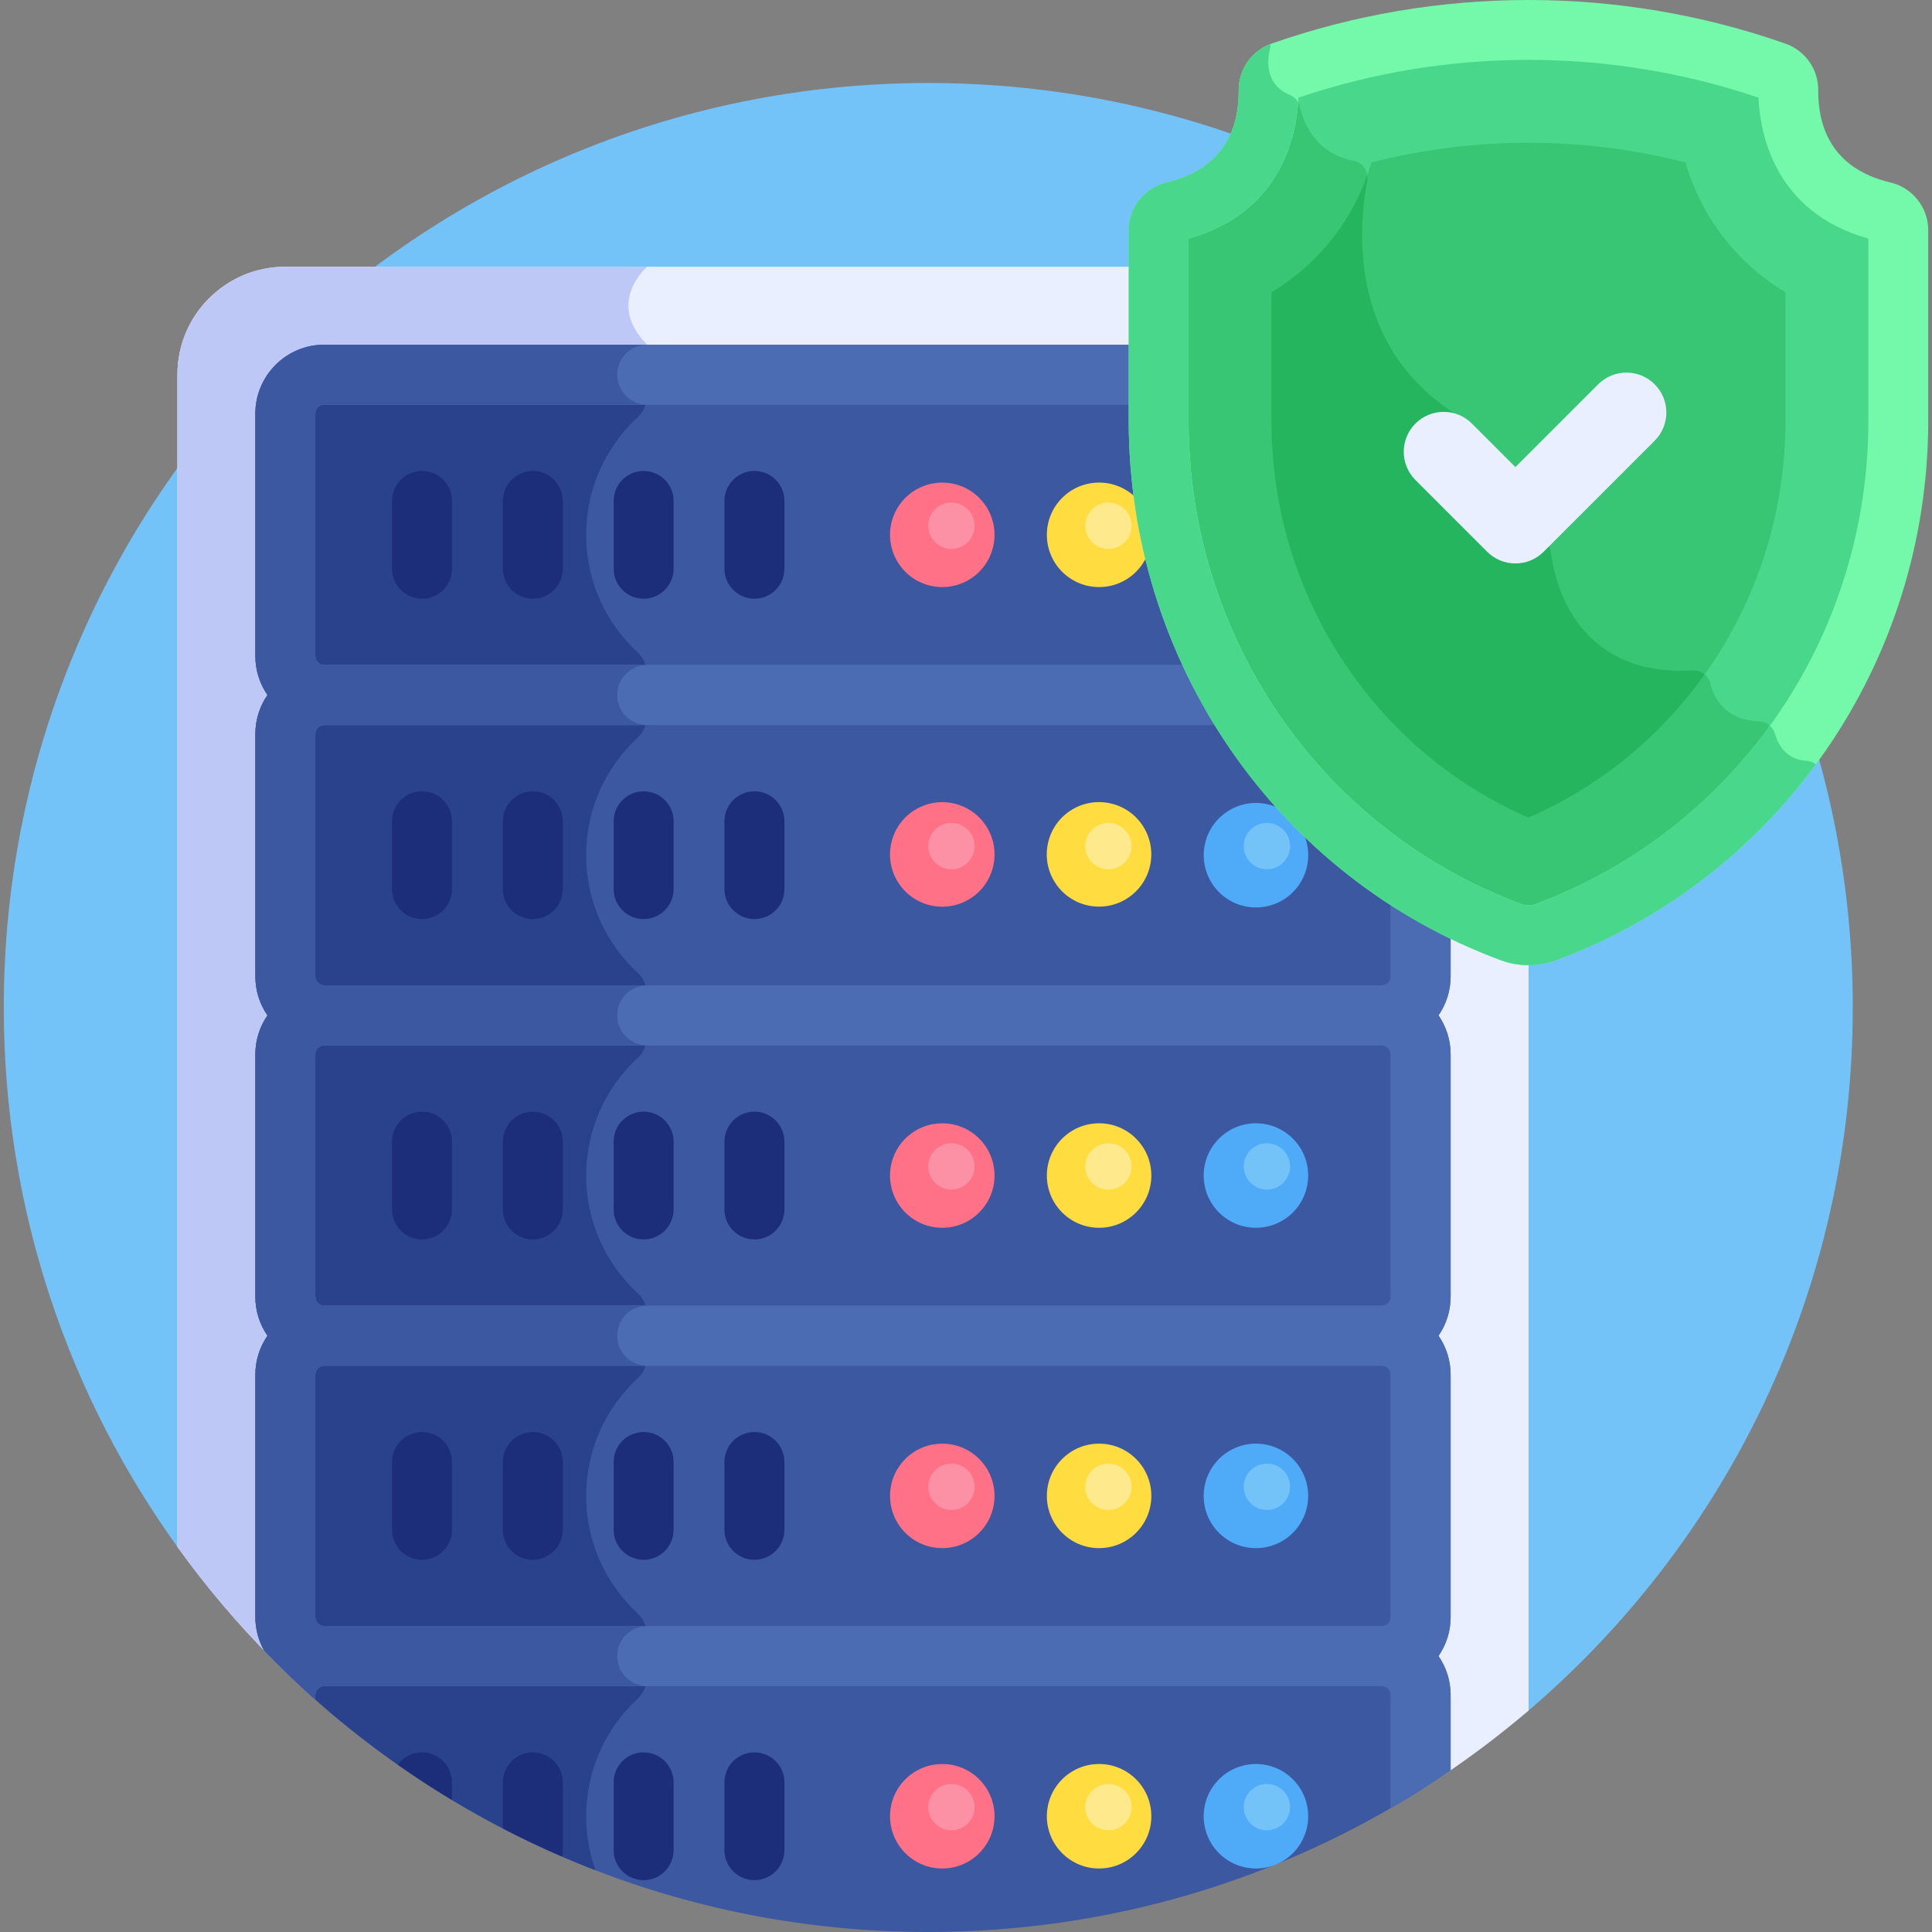 <svg id="Layer_1" enable-background="new 0 0 512 512" height="512" viewBox="0 0 512 512" width="512" xmlns="http://www.w3.org/2000/svg"><rect x="0" y="0" width="512" height="512" fill="#808080" stroke="none"/><g><path d="m404.056 454.184c53.171-44.942 86.947-112.114 86.947-187.186 0-135.311-109.691-245.002-245.002-245.002-135.311 0-245.002 109.691-245.002 245.002 0 53.838 17.379 103.609 46.814 144.039z" fill="#73c3f9"/><path d="m401.032 245.752c-55.747-20.678-92.521-74.197-92.521-134.288v-40.78h-232.894c-15.798 0-28.604 12.806-28.604 28.604v310.652c7.59 10.547 15.998 20.465 25.13 29.664l309.698 31.288c8.1-5.408 15.868-11.275 23.249-17.583v-206.828c-1.374-.001-2.749-.243-4.058-.729z" fill="#e9efff"/><path d="m171.508 70.684h-95.891c-15.798 0-28.604 12.806-28.604 28.604v310.652c7.59 10.547 15.998 20.465 25.13 29.664l99.364 10.039v-358.301c-11.183-11.184.001-20.658.001-20.658z" fill="#bec8f7"/><path d="m308.512 111.464v-12.176h-222.572c-5.701 0-10.323 4.622-10.323 10.323v64.251c0 5.702 4.622 10.323 10.323 10.323h242.099c-12.523-21.535-19.527-46.501-19.527-72.721z" fill="#3c58a0"/><circle cx="291.273" cy="141.736" fill="#ffdd40" r="13.845"/><circle cx="249.712" cy="141.736" fill="#ff7186" r="13.845"/><circle cx="293.74" cy="139.326" fill="#ffe98d" r="6.138"/><circle cx="252.139" cy="139.326" fill="#fc90a5" r="6.138"/><path d="m328.039 184.185h-242.099c-5.701 0-10.323 4.622-10.323 10.323v64.251c0 5.702 4.622 10.323 10.323 10.323h280.224c5.701 0 10.323-4.621 10.323-10.323v-24.929c-20.177-12.351-36.729-29.495-48.448-49.645z" fill="#3c58a0"/><ellipse cx="291.273" cy="226.633" fill="#ffdd40" rx="13.845" ry="13.845" transform="matrix(.228 -.974 .974 .228 4.104 458.444)"/><ellipse cx="249.712" cy="226.633" fill="#ff7186" rx="13.845" ry="13.845" transform="matrix(.228 -.974 .974 .228 -27.964 417.982)"/><ellipse cx="332.833" cy="226.633" fill="#4fabf7" rx="13.845" ry="13.845" transform="matrix(.1 -.995 .995 .1 74.062 535.143)"/><path d="m341.878 224.223c0 3.39-2.748 6.138-6.138 6.138s-6.138-2.748-6.138-6.138 2.748-6.138 6.138-6.138c3.39.001 6.138 2.749 6.138 6.138z" fill="#73c3f9"/><path d="m299.878 224.223c0 3.39-2.748 6.138-6.138 6.138s-6.138-2.748-6.138-6.138 2.748-6.138 6.138-6.138c3.39.001 6.138 2.749 6.138 6.138z" fill="#ffe98d"/><path d="m258.276 224.223c0 3.39-2.748 6.138-6.138 6.138s-6.138-2.748-6.138-6.138 2.748-6.138 6.138-6.138 6.138 2.749 6.138 6.138z" fill="#fc90a5"/><path d="m366.164 269.082h-280.224c-5.701 0-10.323 4.622-10.323 10.323v64.251c0 5.701 4.622 10.323 10.323 10.323h280.224c5.701 0 10.323-4.622 10.323-10.323v-64.251c0-5.702-4.622-10.323-10.323-10.323z" fill="#3c58a0"/><path d="m366.164 353.979h-280.224c-5.701 0-10.323 4.622-10.323 10.323v64.251c0 5.701 4.622 10.323 10.323 10.323h280.224c5.701 0 10.323-4.622 10.323-10.323v-64.251c0-5.702-4.622-10.323-10.323-10.323z" fill="#3c58a0"/><g fill="#2a428c"><path d="m171.231 177.776c0-1.82-.791-3.536-2.132-4.767-8.454-7.758-13.759-18.894-13.759-31.273 0-12.379 5.305-23.514 13.759-31.273 1.341-1.231 2.132-2.947 2.132-4.767 0-3.539-2.869-6.409-6.408-6.409h-78.884c-1.974 0-3.813.565-5.381 1.526v81.844c1.569.962 3.407 1.526 5.382 1.526h85.291z"/><path d="m171.231 262.673c0-1.82-.791-3.536-2.132-4.767-8.454-7.758-13.759-18.894-13.759-31.273 0-12.379 5.305-23.514 13.759-31.273 1.341-1.231 2.132-2.947 2.132-4.767v-6.408h-85.291c-1.975 0-3.814.564-5.382 1.526v81.844c1.569.962 3.407 1.526 5.382 1.526h85.291z"/><path d="m169.098 280.257c1.341-1.231 2.132-2.947 2.132-4.767v-6.408h-85.29c-1.975 0-3.814.564-5.382 1.526v81.844c1.569.962 3.407 1.527 5.382 1.527h85.291v-6.408c0-1.82-.791-3.536-2.132-4.767-8.454-7.759-13.759-18.894-13.759-31.273 0-12.38 5.304-23.515 13.758-31.274z"/><path d="m169.098 365.154c1.341-1.231 2.132-2.947 2.132-4.767v-6.408h-85.29c-1.975 0-3.814.564-5.382 1.526v81.844c1.569.962 3.407 1.526 5.382 1.526h78.883-.001c3.539 0 6.408-2.869 6.408-6.409 0-1.82-.791-3.536-2.132-4.767-8.454-7.758-13.759-18.893-13.759-31.272.001-12.379 5.305-23.514 13.759-31.273z"/></g><path d="m366.164 438.875h-280.224c-3.912 0-7.315 2.176-9.066 5.384 43.974 41.969 103.541 67.741 169.127 67.741 47.966 0 92.704-13.796 130.486-37.619v-25.182c0-5.702-4.622-10.324-10.323-10.324z" fill="#3c58a0"/><path d="m80.558 440.392v7.302c22.346 20.471 48.499 36.847 77.277 47.952-1.607-4.476-2.495-9.293-2.495-14.322 0-12.379 5.305-23.514 13.759-31.273 1.341-1.231 2.132-2.947 2.132-4.767 0-3.539-2.869-6.408-6.408-6.408h-78.883c-1.973-.001-3.815.556-5.382 1.516z" fill="#2a428c"/><path d="m305.117 481.324c0 7.646-6.199 13.845-13.845 13.845s-13.845-6.198-13.845-13.845c0-7.646 6.198-13.844 13.845-13.844 7.647-.001 13.845 6.198 13.845 13.844z" fill="#ffdd40"/><path d="m263.557 481.324c0 7.646-6.198 13.845-13.845 13.845-7.646 0-13.845-6.198-13.845-13.845 0-7.646 6.199-13.844 13.845-13.844 7.646-.001 13.845 6.198 13.845 13.844z" fill="#ff7186"/><path d="m346.678 481.324c0 7.646-6.199 13.845-13.845 13.845s-13.844-6.198-13.844-13.845c0-7.646 6.198-13.844 13.844-13.844 7.646-.001 13.845 6.198 13.845 13.844z" fill="#4fabf7"/><circle cx="335.74" cy="478.914" fill="#73c3f9" r="6.138"/><circle cx="293.74" cy="478.914" fill="#ffe98d" r="6.138"/><circle cx="252.139" cy="478.914" fill="#fc90a5" r="6.138"/><g><path d="m111.837 158.668c-4.388 0-7.946-3.557-7.946-7.945v-17.973c0-4.389 3.557-7.946 7.946-7.946 4.388 0 7.945 3.557 7.945 7.946v17.973c.001 4.389-3.557 7.945-7.945 7.945z" fill="#1c2e7a"/></g><g><path d="m141.202 158.668c-4.388 0-7.945-3.557-7.945-7.945v-17.973c0-4.389 3.557-7.946 7.945-7.946s7.945 3.557 7.945 7.946v17.973c.001 4.389-3.557 7.945-7.945 7.945z" fill="#1c2e7a"/></g><g><path d="m170.567 158.668c-4.388 0-7.945-3.557-7.945-7.945v-17.973c0-4.389 3.557-7.946 7.945-7.946s7.945 3.557 7.945 7.946v17.973c.001 4.389-3.557 7.945-7.945 7.945z" fill="#1c2e7a"/></g><g><path d="m199.932 158.668c-4.388 0-7.945-3.557-7.945-7.945v-17.973c0-4.389 3.557-7.946 7.945-7.946s7.946 3.557 7.946 7.946v17.973c0 4.389-3.558 7.945-7.946 7.945z" fill="#1c2e7a"/></g><g><path d="m111.837 243.565c-4.388 0-7.946-3.557-7.946-7.945v-17.973c0-4.389 3.557-7.945 7.946-7.945 4.388 0 7.945 3.557 7.945 7.945v17.973c.001 4.389-3.557 7.945-7.945 7.945z" fill="#1c2e7a"/></g><g><path d="m141.202 243.565c-4.388 0-7.945-3.557-7.945-7.945v-17.973c0-4.389 3.557-7.945 7.945-7.945s7.945 3.557 7.945 7.945v17.973c.001 4.389-3.557 7.945-7.945 7.945z" fill="#1c2e7a"/></g><g><path d="m170.567 243.565c-4.388 0-7.945-3.557-7.945-7.945v-17.973c0-4.389 3.557-7.945 7.945-7.945s7.945 3.557 7.945 7.945v17.973c.001 4.389-3.557 7.945-7.945 7.945z" fill="#1c2e7a"/></g><g><path d="m199.932 243.565c-4.388 0-7.945-3.557-7.945-7.945v-17.973c0-4.389 3.557-7.945 7.945-7.945s7.946 3.557 7.946 7.945v17.973c0 4.389-3.558 7.945-7.946 7.945z" fill="#1c2e7a"/></g><g><path d="m111.837 328.462c-4.388 0-7.946-3.557-7.946-7.945v-17.973c0-4.389 3.557-7.945 7.946-7.945 4.388 0 7.945 3.557 7.945 7.945v17.973c.001 4.388-3.557 7.945-7.945 7.945z" fill="#1c2e7a"/></g><g><path d="m141.202 328.462c-4.388 0-7.945-3.557-7.945-7.945v-17.973c0-4.389 3.557-7.945 7.945-7.945s7.945 3.557 7.945 7.945v17.973c.001 4.388-3.557 7.945-7.945 7.945z" fill="#1c2e7a"/></g><g><path d="m170.567 328.462c-4.388 0-7.945-3.557-7.945-7.945v-17.973c0-4.389 3.557-7.945 7.945-7.945s7.945 3.557 7.945 7.945v17.973c.001 4.388-3.557 7.945-7.945 7.945z" fill="#1c2e7a"/></g><g><path d="m199.932 328.462c-4.388 0-7.945-3.557-7.945-7.945v-17.973c0-4.389 3.557-7.945 7.945-7.945s7.946 3.557 7.946 7.945v17.973c0 4.388-3.558 7.945-7.946 7.945z" fill="#1c2e7a"/></g><g><path d="m111.837 413.359c-4.388 0-7.946-3.557-7.946-7.945v-17.973c0-4.389 3.557-7.946 7.946-7.946 4.388 0 7.945 3.557 7.945 7.946v17.973c.001 4.388-3.557 7.945-7.945 7.945z" fill="#1c2e7a"/></g><g><path d="m141.202 413.359c-4.388 0-7.945-3.557-7.945-7.945v-17.973c0-4.389 3.557-7.946 7.945-7.946s7.945 3.557 7.945 7.946v17.973c.001 4.388-3.557 7.945-7.945 7.945z" fill="#1c2e7a"/></g><g><path d="m170.567 413.359c-4.388 0-7.945-3.557-7.945-7.945v-17.973c0-4.389 3.557-7.946 7.945-7.946s7.945 3.557 7.945 7.946v17.973c.001 4.388-3.557 7.945-7.945 7.945z" fill="#1c2e7a"/></g><g><path d="m199.932 413.359c-4.388 0-7.945-3.557-7.945-7.945v-17.973c0-4.389 3.557-7.946 7.945-7.946s7.946 3.557 7.946 7.946v17.973c0 4.388-3.558 7.945-7.946 7.945z" fill="#1c2e7a"/></g><path d="m111.837 464.392c-2.639 0-4.971 1.292-6.416 3.272 4.671 3.278 9.459 6.401 14.361 9.353v-4.679c.001-4.389-3.557-7.946-7.945-7.946z" fill="#1c2e7a"/><path d="m141.202 464.392c-4.388 0-7.945 3.557-7.945 7.946v12.222c5.131 2.664 10.368 5.15 15.703 7.453.12-.549.188-1.118.188-1.704v-17.971c0-4.389-3.558-7.946-7.946-7.946z" fill="#1c2e7a"/><g><path d="m170.567 498.255c-4.388 0-7.945-3.557-7.945-7.945v-17.972c0-4.389 3.557-7.945 7.945-7.945s7.945 3.557 7.945 7.945v17.972c.001 4.388-3.557 7.945-7.945 7.945z" fill="#1c2e7a"/></g><g><path d="m199.932 498.255c-4.388 0-7.945-3.557-7.945-7.945v-17.972c0-4.389 3.557-7.945 7.945-7.945s7.946 3.557 7.946 7.945v17.972c0 4.388-3.558 7.945-7.946 7.945z" fill="#1c2e7a"/></g><path d="m368.541 258.758c0 1.312-1.067 2.379-2.377 2.379h-280.224c-1.311 0-2.377-1.067-2.377-2.379v-64.251c0-1.311 1.067-2.376 2.377-2.376h237.014c-3.148-5.115-5.994-10.421-8.526-15.891h-228.488c-1.311 0-2.377-1.067-2.377-2.378v-64.25c0-1.312 1.067-2.378 2.377-2.378h214.24v-15.892h-214.24c-10.073 0-18.268 8.196-18.268 18.27v64.25c0 3.829 1.189 7.384 3.211 10.323-2.021 2.94-3.211 6.493-3.211 10.322v64.251c0 3.83 1.189 7.384 3.211 10.324-2.022 2.939-3.211 6.494-3.211 10.323v64.251c0 3.83 1.189 7.384 3.211 10.323-2.022 2.939-3.211 6.493-3.211 10.323v64.251c0 3.205.842 6.211 2.299 8.832 4.363 4.506 8.897 8.843 13.592 13.005v-1.191c0-1.311 1.067-2.377 2.377-2.377h280.224c1.311 0 2.377 1.067 2.377 2.377v29.993c5.434-3.145 10.731-6.498 15.891-10.038v-19.955c0-3.829-1.189-7.384-3.211-10.323 2.022-2.939 3.211-6.494 3.211-10.323v-64.251c0-3.83-1.189-7.384-3.211-10.323 2.022-2.939 3.211-6.493 3.211-10.323v-64.251c0-3.829-1.19-7.384-3.211-10.323 2.022-2.94 3.211-6.494 3.211-10.324v-10.499c-5.516-2.725-10.821-5.76-15.891-9.091zm0 169.795c0 1.311-1.067 2.378-2.377 2.378h-280.224c-1.311 0-2.377-1.067-2.377-2.378v-64.251c0-1.311 1.067-2.378 2.377-2.378h280.224c1.311 0 2.377 1.067 2.377 2.378zm0-84.897c0 1.311-1.067 2.377-2.377 2.377h-280.224c-1.311 0-2.377-1.067-2.377-2.377v-64.251c0-1.311 1.067-2.377 2.377-2.377h280.224c1.311 0 2.377 1.067 2.377 2.377z" fill="#4b6bb2"/><path d="m368.541 258.758c0 1.312-1.067 2.379-2.377 2.379h-280.224c-1.311 0-2.377-1.067-2.377-2.379v-64.251c0-1.311 1.067-2.376 2.377-2.376h237.014c-3.148-5.115-5.994-10.421-8.526-15.891h-228.488c-1.311 0-2.377-1.067-2.377-2.378v-64.25c0-1.312 1.067-2.378 2.377-2.378h214.24v-15.892h-214.24c-10.073 0-18.268 8.196-18.268 18.27v64.25c0 3.829 1.189 7.384 3.211 10.323-2.021 2.94-3.211 6.493-3.211 10.322v64.251c0 3.83 1.189 7.384 3.211 10.324-2.022 2.939-3.211 6.494-3.211 10.323v64.251c0 3.83 1.189 7.384 3.211 10.323-2.022 2.939-3.211 6.493-3.211 10.323v64.251c0 3.205.842 6.211 2.299 8.832 4.363 4.506 8.897 8.843 13.592 13.005v-1.191c0-1.311 1.067-2.377 2.377-2.377h280.224c1.311 0 2.377 1.067 2.377 2.377v29.993c5.434-3.145 10.731-6.498 15.891-10.038v-19.955c0-3.829-1.189-7.384-3.211-10.323 2.022-2.939 3.211-6.494 3.211-10.323v-64.251c0-3.83-1.189-7.384-3.211-10.323 2.022-2.939 3.211-6.493 3.211-10.323v-64.251c0-3.829-1.19-7.384-3.211-10.323 2.022-2.94 3.211-6.494 3.211-10.324v-10.499c-5.516-2.725-10.821-5.76-15.891-9.091zm0 169.795c0 1.311-1.067 2.378-2.377 2.378h-280.224c-1.311 0-2.377-1.067-2.377-2.378v-64.251c0-1.311 1.067-2.378 2.377-2.378h280.224c1.311 0 2.377 1.067 2.377 2.378zm0-84.897c0 1.311-1.067 2.377-2.377 2.377h-280.224c-1.311 0-2.377-1.067-2.377-2.377v-64.251c0-1.311 1.067-2.377 2.377-2.377h280.224c1.311 0 2.377 1.067 2.377 2.377z" fill="#4b6bb2"/><path d="m499.109 56.063c-22.922-5.427-25.254-24.275-25.187-32.199.018-2.17-1.352-4.106-3.4-4.824-42.374-14.868-88.547-14.868-130.922 0-2.047.718-3.418 2.654-3.4 4.824.067 7.924-2.266 26.772-25.187 32.199-2.311.547-3.96 2.583-3.96 4.957v50.45c0 60.786 37.309 114.75 93.405 135.556 2.973 1.102 6.233 1.102 9.206 0 56.061-20.794 93.405-74.738 93.405-135.556v-50.45c-.001-2.374-1.65-4.41-3.96-4.957z" fill="#49d88b"/><path d="m470.373 194.435c-.544-1.891-2.265-3.19-4.231-3.275-8.975-.388-11.931-6.085-12.898-10.059-.518-2.126-2.488-3.56-4.673-3.438-30.709 1.722-36.473-23.119-37.523-30.897-.217-1.61-.805-3.14-1.716-4.484l-19.267-28.407c0-1.004-.556-1.917-1.43-2.41-31.575-17.789-28.695-51.054-26.316-63.535.472-2.472-1.137-4.852-3.608-5.331-10.177-1.974-13.296-10.201-14.229-14.331-.325-1.438-1.372-2.566-2.731-3.14-2.409-1.017-3.838-2.526-4.656-4.172-.576.836-.905 1.842-.896 2.907.067 7.924-2.266 26.772-25.187 32.199-2.31.547-3.959 2.583-3.959 4.957v50.45c0 60.786 37.309 114.75 93.404 135.556 2.973 1.103 6.233 1.103 9.206 0 25.881-9.6 47.759-26.275 63.829-47.42-1.711-1.466-2.63-3.468-3.119-5.17z" fill="#38c674"/><g><path d="m397.701 254.463c-59.636-22.119-98.58-79.298-98.58-142.993v-50.45c0-6.06 4.138-11.273 10.063-12.676 15.912-3.767 19.16-15.356 19.084-24.413-.046-5.561 3.453-10.534 8.708-12.377 43.904-15.404 92.266-15.406 136.172.001 5.254 1.842 8.753 6.816 8.705 12.377-.076 9.056 3.173 20.645 19.083 24.412 5.926 1.404 10.064 6.617 10.064 12.676v50.45c0 64.169-39.363 121.028-98.579 142.993-4.745 1.76-9.972 1.761-14.72 0zm-82.715-191.235v48.243c0 56.587 34.383 108.145 88.231 128.118 1.188.442 2.499.442 3.69 0 52.953-19.643 88.23-70.552 88.23-128.118v-48.243c-25.077-7.031-28.736-28.219-29.112-37.348-39.395-13.357-82.533-13.357-121.927 0-.376 9.128-4.034 30.317-29.112 37.348z" fill="#73f9a9"/></g><path d="m470.373 194.435c-.241-.839-.724-1.552-1.347-2.103-15.329 21.147-36.675 37.818-62.12 47.257-1.191.442-2.502.442-3.69 0-53.847-19.972-88.231-71.53-88.231-128.118v-48.243c24.012-6.732 28.384-26.436 29.042-36.113-.503-.883-1.308-1.577-2.275-1.986-6.591-2.782-5.898-9.239-5.204-12.13.105-.435.134-.879.112-1.319-5.076 1.93-8.437 6.805-8.391 12.252.076 9.057-3.172 20.646-19.084 24.413-5.925 1.404-10.063 6.617-10.063 12.676v50.45c0 63.695 38.944 120.874 98.58 142.993 4.748 1.761 9.976 1.759 14.722 0 28.117-10.43 51.744-28.736 68.821-51.947-.702-.5-1.55-.818-2.472-.878-5.4-.349-7.547-4.238-8.4-7.204z" fill="#49d88b"/><path d="m405.06 216.659c19.24-8.369 35.647-21.888 47.718-39.383 13.34-19.333 20.39-42.089 20.39-65.806v-34.003c-12.954-7.813-22.239-19.863-26.512-34.434-27.233-6.945-55.959-6.945-83.193 0-4.273 14.571-13.558 26.621-26.511 34.434v34.004c0 23.712 7.047 46.464 20.38 65.795 12.071 17.498 28.482 31.021 47.728 39.393z" fill="#38c674"/><path d="m451.744 178.723c-.863-.719-1.982-1.127-3.174-1.06-30.709 1.722-36.473-23.119-37.523-30.897-.217-1.61-.805-3.14-1.716-4.484l-19.267-28.407c0-1.004-.556-1.917-1.43-2.41-31.574-17.789-28.694-51.054-26.315-63.535.096-.502.085-.996.02-1.475-4.659 13.033-13.462 23.82-25.386 31.012v34.004c0 23.712 7.047 46.464 20.38 65.795 12.07 17.5 28.481 31.023 47.727 39.395 18.702-8.137 34.716-21.149 46.684-37.938z" fill="#24b55e"/><g><path d="m394.12 146.22-19.014-19.014c-4.13-4.13-4.13-10.828 0-14.958s10.828-4.13 14.958 0l11.535 11.535 21.939-21.939c4.13-4.13 10.827-4.13 14.958 0 4.13 4.131 4.131 10.828 0 14.958l-29.418 29.419c-4.129 4.127-10.828 4.128-14.958-.001z" fill="#e9efff"/></g><g><path d="m163.562 438.876c0-4.388 3.557-7.945 7.945-7.945h-85.567c-1.311 0-2.377-1.067-2.377-2.378v-64.251c0-1.311 1.067-2.378 2.377-2.378h85.568c-4.388 0-7.945-3.557-7.945-7.946 0-4.388 3.557-7.946 7.945-7.946h-85.568c-1.311 0-2.377-1.067-2.377-2.377v-64.251c0-1.311 1.067-2.377 2.377-2.377h85.568c-4.388 0-7.945-3.557-7.945-7.946 0-4.388 3.557-7.945 7.945-7.945h-85.568c-1.311 0-2.377-1.067-2.377-2.379v-64.251c0-1.311 1.067-2.376 2.377-2.376h85.568c-4.388 0-7.945-3.557-7.945-7.945v-.001c0-4.388 3.557-7.945 7.945-7.945h-85.568c-1.311 0-2.377-1.067-2.377-2.378v-64.25c0-1.312 1.067-2.378 2.377-2.378h85.568c-4.388 0-7.945-3.557-7.945-7.945v-.001c0-4.388 3.557-7.945 7.945-7.945h-85.568c-10.073 0-18.268 8.196-18.268 18.27v64.25c0 3.829 1.189 7.384 3.211 10.323-2.021 2.94-3.211 6.493-3.211 10.322v64.251c0 3.83 1.189 7.384 3.211 10.324-2.022 2.939-3.211 6.494-3.211 10.323v64.251c0 3.83 1.189 7.384 3.211 10.323-2.022 2.939-3.211 6.493-3.211 10.323v64.251c0 3.205.842 6.211 2.299 8.832 4.363 4.506 8.897 8.843 13.592 13.005v-1.191c0-1.311 1.067-2.377 2.377-2.377h85.568c-4.389-.001-7.946-3.558-7.946-7.946z" fill="#3c58a0"/></g><circle cx="291.273" cy="396.427" fill="#ffdd40" r="13.845"/><circle cx="249.712" cy="396.427" fill="#ff7186" r="13.845"/><circle cx="332.833" cy="396.427" fill="#4fabf7" r="13.845"/><circle cx="335.74" cy="394.017" fill="#73c3f9" r="6.138"/><circle cx="293.74" cy="394.017" fill="#ffe98d" r="6.138"/><circle cx="252.139" cy="394.017" fill="#fc90a5" r="6.138"/><path d="m305.117 311.53c0 7.646-6.199 13.845-13.845 13.845s-13.845-6.198-13.845-13.845c0-7.646 6.198-13.845 13.845-13.845 7.647.001 13.845 6.199 13.845 13.845z" fill="#ffdd40"/><path d="m263.557 311.53c0 7.646-6.198 13.845-13.845 13.845-7.646 0-13.845-6.198-13.845-13.845 0-7.646 6.199-13.845 13.845-13.845 7.646.001 13.845 6.199 13.845 13.845z" fill="#ff7186"/><path d="m346.678 311.53c0 7.646-6.199 13.845-13.845 13.845s-13.844-6.198-13.844-13.845c0-7.646 6.198-13.845 13.844-13.845 7.646.001 13.845 6.199 13.845 13.845z" fill="#4fabf7"/><circle cx="335.74" cy="309.12" fill="#73c3f9" r="6.138"/><circle cx="293.74" cy="309.12" fill="#ffe98d" r="6.138"/><circle cx="252.139" cy="309.12" fill="#fc90a5" r="6.138"/></g></svg>